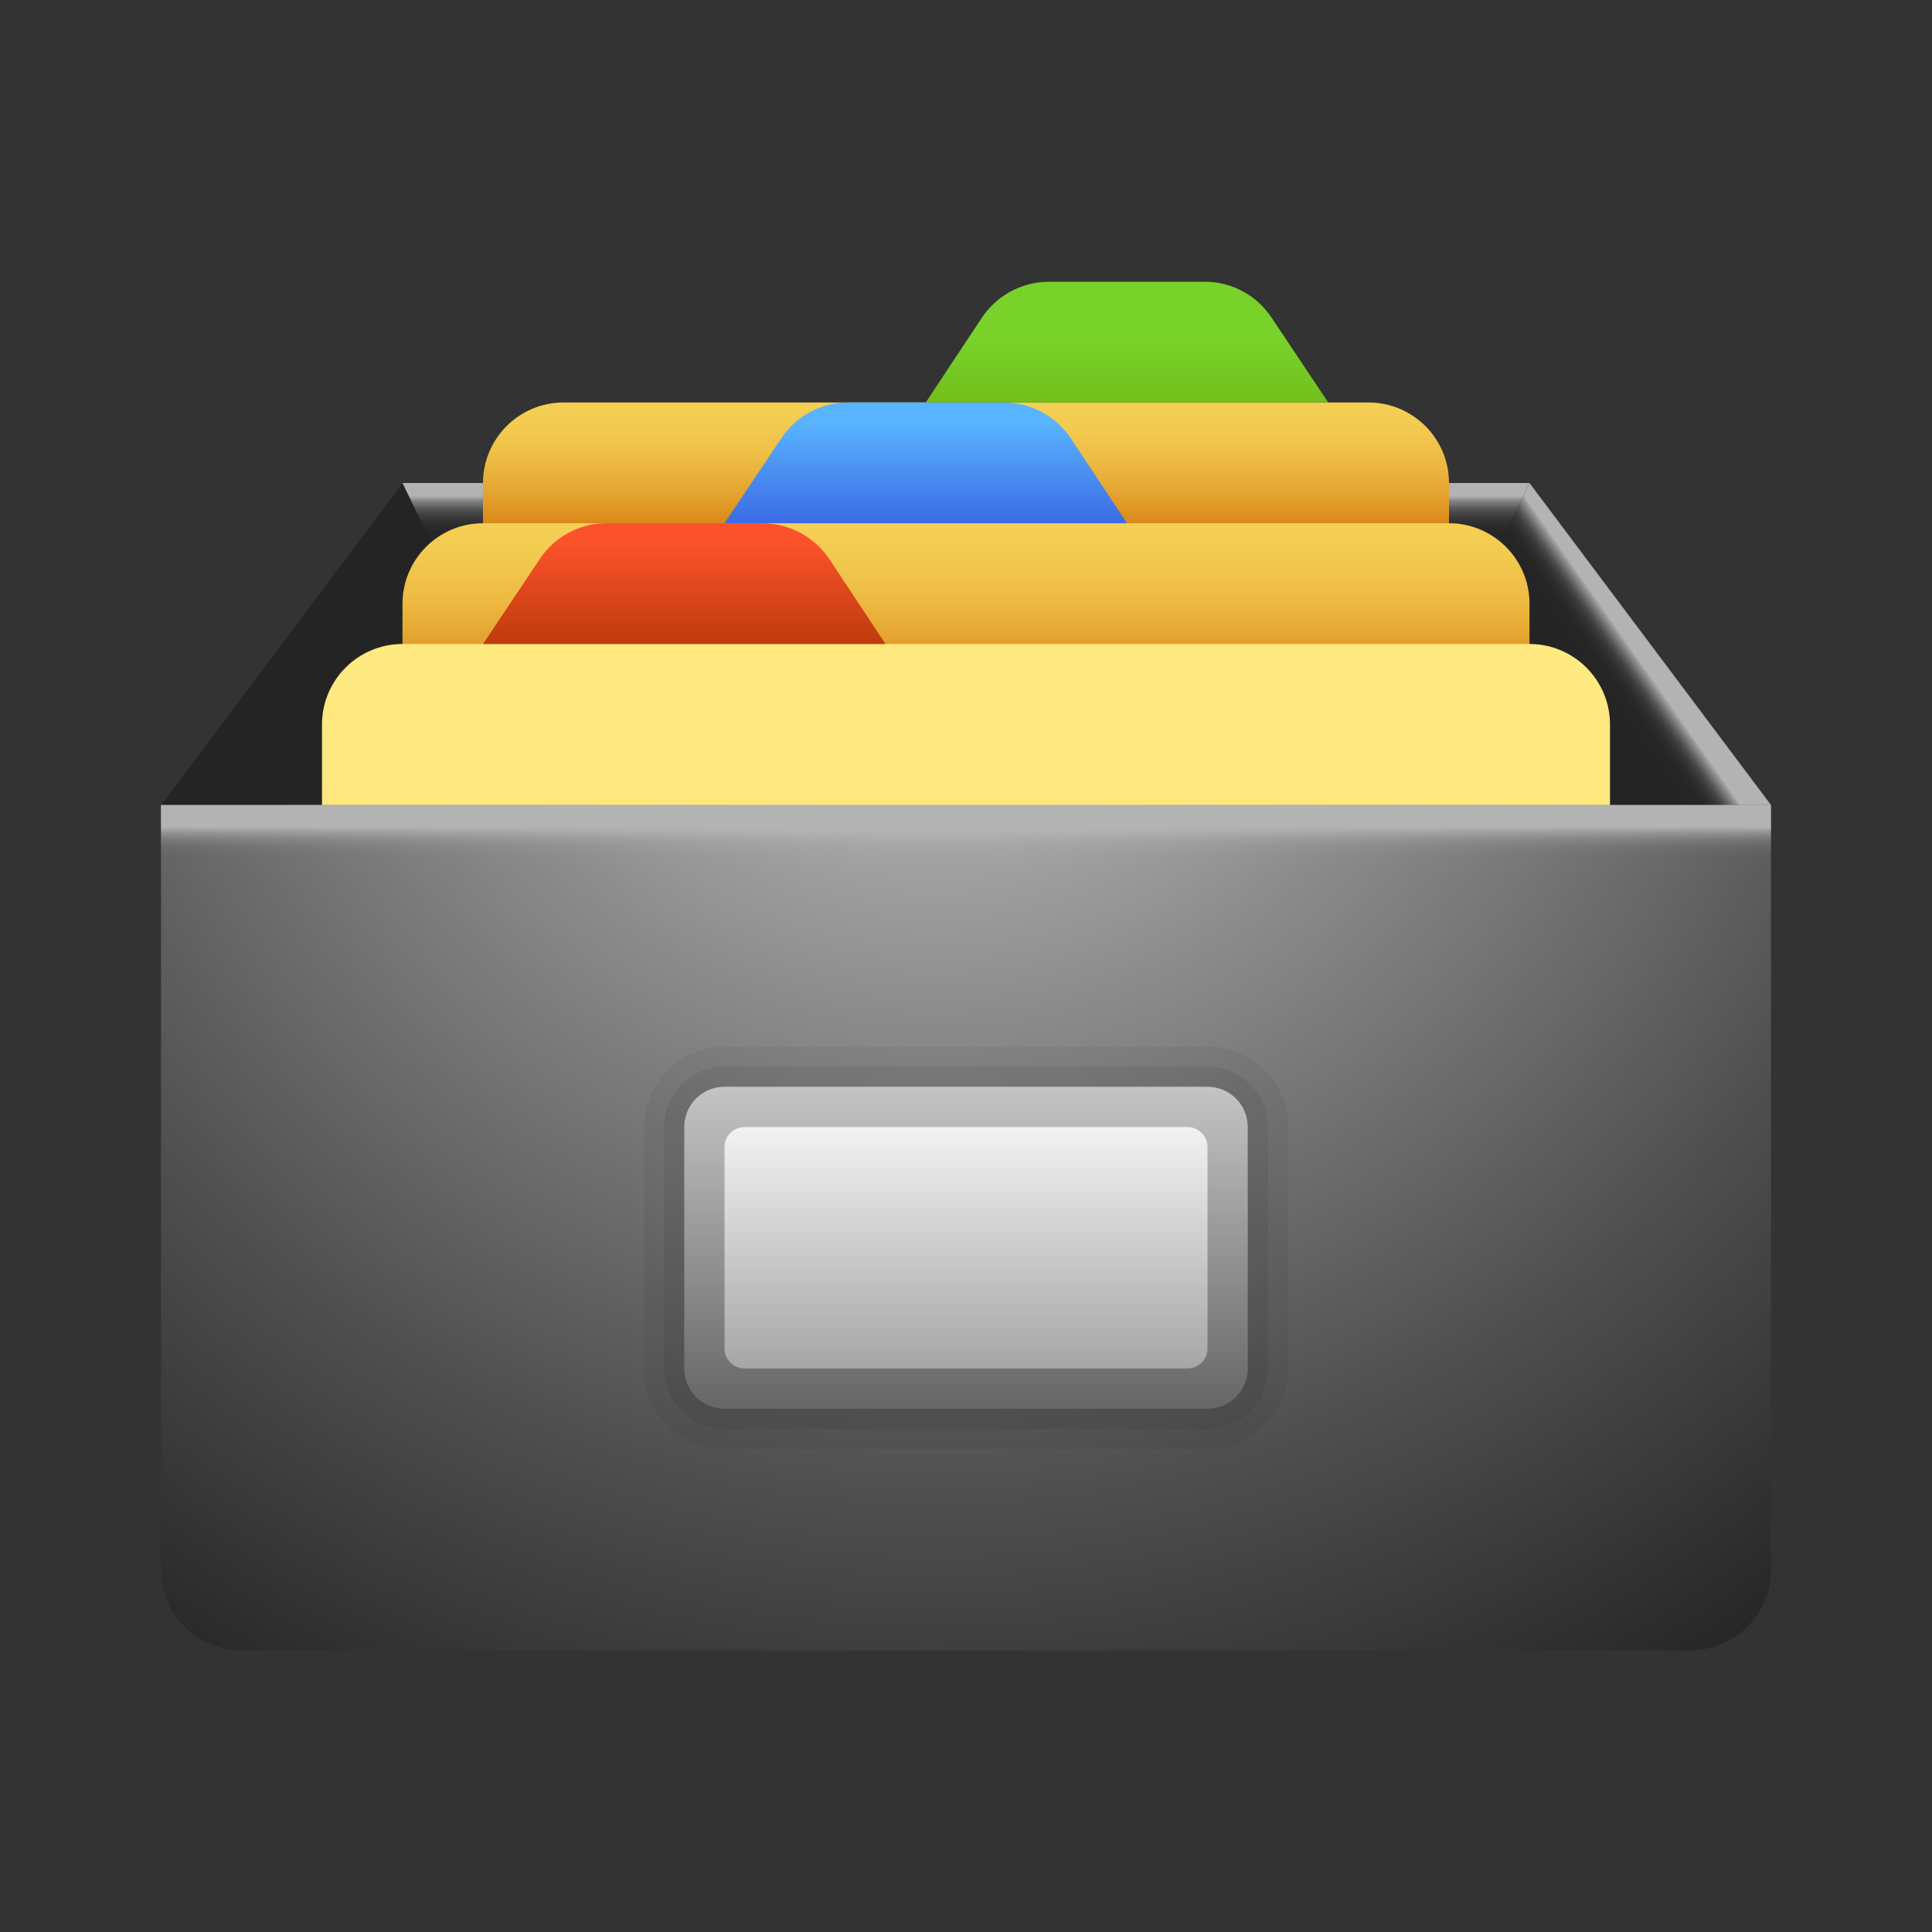 <svg width="24" height="24" viewBox="0 0 24 24" fill="none" xmlns="http://www.w3.org/2000/svg">
<rect x="0" y="0" width="24" height="24" fill="#333333" stroke="none"/>
<path d="M2 10L5 6H19L22 10L12 20.5L2 10Z" fill="#242424"/>
<path d="M5 6H19L12 20.5L5 6Z" fill="url(#paint0_linear_8574_973)"/>
<path d="M19 6L22 10L12 20.5L19 6Z" fill="url(#paint1_linear_8574_973)"/>
<path d="M5 6L2 10L12 20.5L5 6Z" fill="url(#paint2_linear_8574_973)"/>
<path d="M17 5H7C6.448 5 6 5.448 6 6V15.5C6 16.052 6.448 16.5 7 16.5H17C17.552 16.5 18 16.052 18 15.5V6C18 5.448 17.552 5 17 5Z" fill="url(#paint3_linear_8574_973)"/>
<path d="M18 6.5H6C5.448 6.5 5 6.948 5 7.5V16.5C5 17.052 5.448 17.5 6 17.5H18C18.552 17.5 19 17.052 19 16.5V7.5C19 6.948 18.552 6.5 18 6.5Z" fill="url(#paint4_linear_8574_973)"/>
<path d="M19 8H5C4.448 8 4 8.448 4 9V17.5C4 18.052 4.448 18.5 5 18.5H19C19.552 18.5 20 18.052 20 17.5V9C20 8.448 19.552 8 19 8Z" fill="url(#paint5_linear_8574_973)"/>
<path d="M9 6.5L9.705 5.445C9.796 5.308 9.919 5.195 10.064 5.118C10.209 5.04 10.371 4.999 10.535 5H12.47C12.636 5 12.798 5.042 12.944 5.12C13.09 5.199 13.214 5.312 13.305 5.45L14 6.5H9Z" fill="url(#paint6_linear_8574_973)"/>
<path d="M6 8L6.705 6.945C6.796 6.808 6.919 6.695 7.064 6.618C7.209 6.54 7.371 6.499 7.535 6.5H9.47C9.636 6.5 9.798 6.542 9.944 6.62C10.09 6.699 10.214 6.812 10.305 6.95L11 8H6Z" fill="url(#paint7_linear_8574_973)"/>
<path d="M16.5 5L15.795 3.945C15.704 3.808 15.581 3.695 15.436 3.618C15.291 3.54 15.129 3.499 14.965 3.5H13.03C12.864 3.5 12.702 3.542 12.556 3.62C12.41 3.699 12.286 3.812 12.195 3.95L11.5 5H16.5Z" fill="url(#paint8_linear_8574_973)"/>
<path d="M21 20.5H3C2.735 20.5 2.48 20.395 2.293 20.207C2.105 20.02 2 19.765 2 19.5V10H22V19.5C22 19.765 21.895 20.02 21.707 20.207C21.52 20.395 21.265 20.5 21 20.5Z" fill="url(#paint9_radial_8574_973)"/>
<path d="M21 20.5H3C2.735 20.5 2.48 20.395 2.293 20.207C2.105 20.02 2 19.765 2 19.5V10H22V19.5C22 19.765 21.895 20.02 21.707 20.207C21.52 20.395 21.265 20.5 21 20.5Z" fill="url(#paint10_linear_8574_973)"/>
<path opacity="0.05" d="M15 13H9C8.448 13 8 13.448 8 14V17C8 17.552 8.448 18 9 18H15C15.552 18 16 17.552 16 17V14C16 13.448 15.552 13 15 13Z" fill="black"/>
<path opacity="0.07" d="M15 13.25H9C8.586 13.25 8.25 13.586 8.25 14V17C8.25 17.414 8.586 17.75 9 17.75H15C15.414 17.75 15.75 17.414 15.75 17V14C15.75 13.586 15.414 13.25 15 13.25Z" fill="black"/>
<path d="M15 13.5H9C8.724 13.5 8.5 13.724 8.5 14V17C8.5 17.276 8.724 17.5 9 17.5H15C15.276 17.5 15.5 17.276 15.5 17V14C15.5 13.724 15.276 13.5 15 13.5Z" fill="url(#paint11_linear_8574_973)"/>
<path d="M14.75 14H9.25C9.112 14 9 14.112 9 14.25V16.75C9 16.888 9.112 17 9.25 17H14.75C14.888 17 15 16.888 15 16.75V14.25C15 14.112 14.888 14 14.75 14Z" fill="url(#paint12_linear_8574_973)"/>
<defs>
<linearGradient id="paint0_linear_8574_973" x1="12" y1="6" x2="12" y2="20.5" gradientUnits="userSpaceOnUse">
<stop offset="0.011" stop-color="#B3B3B3"/>
<stop offset="0.013" stop-color="#B5B5B5" stop-opacity="0.868"/>
<stop offset="0.015" stop-color="#B9B9B9" stop-opacity="0.665"/>
<stop offset="0.019" stop-color="#BCBCBC" stop-opacity="0.484"/>
<stop offset="0.022" stop-color="#BEBEBE" stop-opacity="0.332"/>
<stop offset="0.026" stop-color="#C0C0C0" stop-opacity="0.209"/>
<stop offset="0.031" stop-color="#C2C2C2" stop-opacity="0.114"/>
<stop offset="0.036" stop-color="#C3C3C3" stop-opacity="0.048"/>
<stop offset="0.044" stop-color="#C4C4C4" stop-opacity="0.01"/>
<stop offset="0.066" stop-color="#C4C4C4" stop-opacity="0"/>
<stop offset="1" stop-color="#C4C4C4" stop-opacity="0"/>
</linearGradient>
<linearGradient id="paint1_linear_8574_973" x1="21.389" y1="9.127" x2="9.745" y2="17.279" gradientUnits="userSpaceOnUse">
<stop offset="0.022" stop-color="#B3B3B3"/>
<stop offset="0.023" stop-color="#B5B5B5" stop-opacity="0.868"/>
<stop offset="0.026" stop-color="#B9B9B9" stop-opacity="0.665"/>
<stop offset="0.029" stop-color="#BCBCBC" stop-opacity="0.484"/>
<stop offset="0.032" stop-color="#BEBEBE" stop-opacity="0.332"/>
<stop offset="0.035" stop-color="#C0C0C0" stop-opacity="0.209"/>
<stop offset="0.039" stop-color="#C2C2C2" stop-opacity="0.114"/>
<stop offset="0.044" stop-color="#C3C3C3" stop-opacity="0.048"/>
<stop offset="0.051" stop-color="#C4C4C4" stop-opacity="0.01"/>
<stop offset="0.07" stop-color="#C4C4C4" stop-opacity="0"/>
<stop offset="1" stop-color="#C4C4C4" stop-opacity="0"/>
</linearGradient>
<linearGradient id="paint2_linear_8574_973" x1="-405.77" y1="270.683" x2="-124.355" y2="406.573" gradientUnits="userSpaceOnUse">
<stop offset="0.022" stop-color="#B3B3B3"/>
<stop offset="0.023" stop-color="#B5B5B5" stop-opacity="0.868"/>
<stop offset="0.026" stop-color="#B9B9B9" stop-opacity="0.665"/>
<stop offset="0.029" stop-color="#BCBCBC" stop-opacity="0.484"/>
<stop offset="0.032" stop-color="#BEBEBE" stop-opacity="0.332"/>
<stop offset="0.035" stop-color="#C0C0C0" stop-opacity="0.209"/>
<stop offset="0.039" stop-color="#C2C2C2" stop-opacity="0.114"/>
<stop offset="0.044" stop-color="#C3C3C3" stop-opacity="0.048"/>
<stop offset="0.051" stop-color="#C4C4C4" stop-opacity="0.01"/>
<stop offset="0.07" stop-color="#C4C4C4" stop-opacity="0"/>
<stop offset="1" stop-color="#C4C4C4" stop-opacity="0"/>
</linearGradient>
<linearGradient id="paint3_linear_8574_973" x1="12" y1="16.5" x2="12" y2="5" gradientUnits="userSpaceOnUse">
<stop offset="0.839" stop-color="#CF6C00"/>
<stop offset="0.858" stop-color="#D67F10"/>
<stop offset="0.898" stop-color="#E3A12E"/>
<stop offset="0.937" stop-color="#EDBB43"/>
<stop offset="0.972" stop-color="#F3CA50"/>
<stop offset="1" stop-color="#F5CF55"/>
</linearGradient>
<linearGradient id="paint4_linear_8574_973" x1="12" y1="17.5" x2="12" y2="6.5" gradientUnits="userSpaceOnUse">
<stop offset="0.787" stop-color="#CF6C00"/>
<stop offset="0.812" stop-color="#D67F10"/>
<stop offset="0.866" stop-color="#E3A12E"/>
<stop offset="0.916" stop-color="#EDBB43"/>
<stop offset="0.963" stop-color="#F3CA50"/>
<stop offset="1" stop-color="#F5CF55"/>
</linearGradient>
<linearGradient id="paint5_linear_8574_973" x1="12" y1="18.5" x2="12" y2="8" gradientUnits="userSpaceOnUse">
<stop stop-color="#ECBE29"/>
<stop offset="0.142" stop-color="#F1C940"/>
<stop offset="0.361" stop-color="#F7D85D"/>
<stop offset="0.578" stop-color="#FBE271"/>
<stop offset="0.793" stop-color="#FEE87E"/>
<stop offset="1" stop-color="#FFEA82"/>
</linearGradient>
<linearGradient id="paint6_linear_8574_973" x1="11.5" y1="6.61" x2="11.5" y2="5.245" gradientUnits="userSpaceOnUse">
<stop stop-color="#3965E3"/>
<stop offset="0.692" stop-color="#4F9BF6"/>
<stop offset="1" stop-color="#59B4FF"/>
</linearGradient>
<linearGradient id="paint7_linear_8574_973" x1="8.5" y1="9.081" x2="8.5" y2="6.232" gradientUnits="userSpaceOnUse">
<stop offset="0.181" stop-color="#A33100"/>
<stop offset="0.573" stop-color="#D9451A"/>
<stop offset="0.816" stop-color="#FC522B"/>
</linearGradient>
<linearGradient id="paint8_linear_8574_973" x1="14" y1="6.081" x2="14" y2="3.232" gradientUnits="userSpaceOnUse">
<stop stop-color="#6DA60A"/>
<stop offset="0.663" stop-color="#78D22A"/>
</linearGradient>
<radialGradient id="paint9_radial_8574_973" cx="0" cy="0" r="1" gradientUnits="userSpaceOnUse" gradientTransform="translate(11.618 6.624) scale(24.49 22.947)">
<stop stop-color="#D1D1D1"/>
<stop offset="0.266" stop-color="#8B8B8B"/>
<stop offset="0.52" stop-color="#4F4F4F"/>
<stop offset="0.734" stop-color="#242424"/>
<stop offset="0.901" stop-color="#0A0A0A"/>
<stop offset="1"/>
</radialGradient>
<linearGradient id="paint10_linear_8574_973" x1="12" y1="10.207" x2="12" y2="10.912" gradientUnits="userSpaceOnUse">
<stop offset="0.092" stop-color="#B3B3B3"/>
<stop offset="0.118" stop-color="#B5B5B5" stop-opacity="0.868"/>
<stop offset="0.164" stop-color="#B9B9B9" stop-opacity="0.665"/>
<stop offset="0.216" stop-color="#BCBCBC" stop-opacity="0.484"/>
<stop offset="0.273" stop-color="#BEBEBE" stop-opacity="0.332"/>
<stop offset="0.337" stop-color="#C0C0C0" stop-opacity="0.209"/>
<stop offset="0.413" stop-color="#C2C2C2" stop-opacity="0.114"/>
<stop offset="0.506" stop-color="#C3C3C3" stop-opacity="0.048"/>
<stop offset="0.637" stop-color="#C4C4C4" stop-opacity="0.01"/>
<stop offset="1" stop-color="#C4C4C4" stop-opacity="0"/>
</linearGradient>
<linearGradient id="paint11_linear_8574_973" x1="12" y1="17.5" x2="12" y2="13.5" gradientUnits="userSpaceOnUse">
<stop stop-color="#666666"/>
<stop offset="1" stop-color="#C4C4C4"/>
</linearGradient>
<linearGradient id="paint12_linear_8574_973" x1="12" y1="17" x2="12" y2="14" gradientUnits="userSpaceOnUse">
<stop stop-color="#A6A6A6"/>
<stop offset="1" stop-color="#F2F2F2"/>
</linearGradient>
</defs>
</svg>
